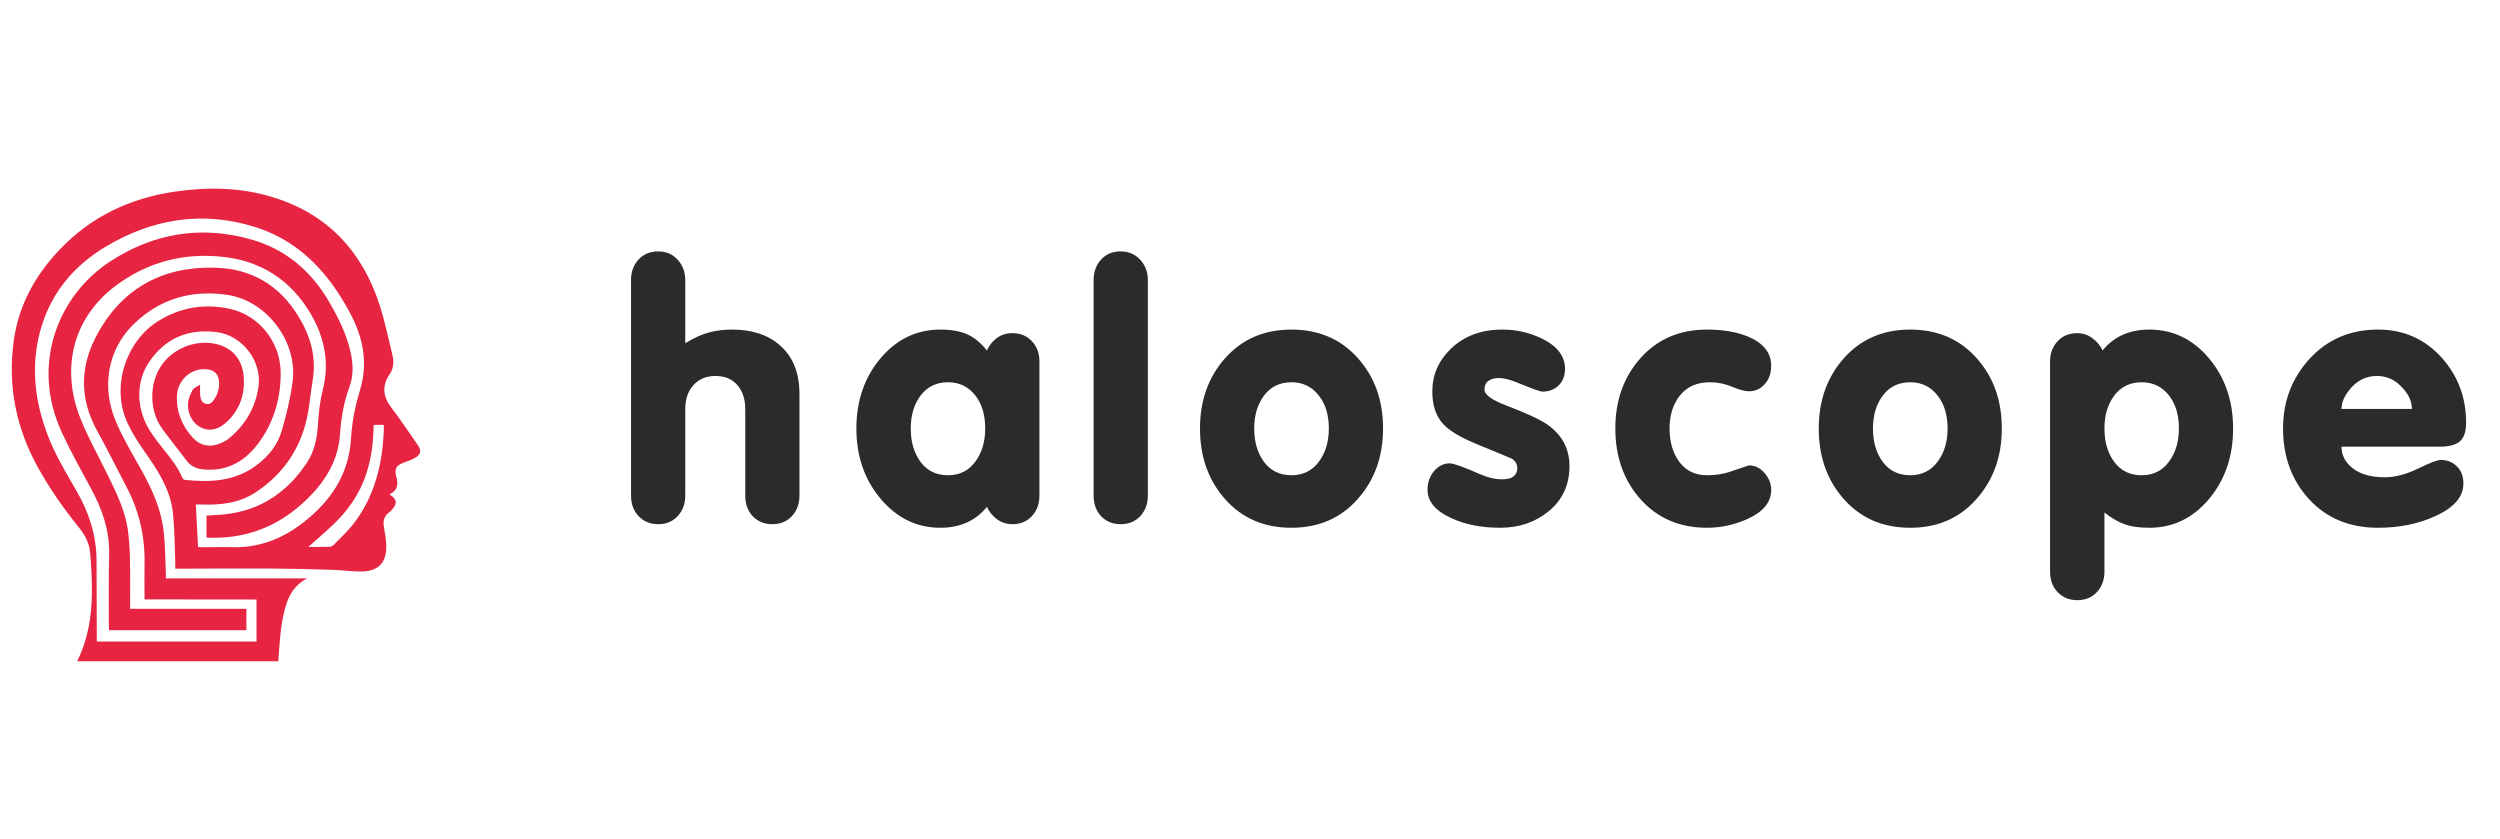 <?xml version="1.0" encoding="UTF-8"?> <svg xmlns="http://www.w3.org/2000/svg" width="158" height="53" viewBox="0 0 158 53" fill="none"><g clip-path="url(#clip0_142_28)"><path d="M19.418 36.553C18.273 37.133 18.017 38.246 17.824 39.344C17.684 40.139 17.661 40.958 17.584 41.793C13.383 41.793 9.143 41.793 4.903 41.793C4.903 41.777 4.887 41.754 4.895 41.746C5.56 40.402 5.792 38.962 5.808 37.483C5.816 36.64 5.769 35.797 5.7 34.962C5.653 34.358 5.382 33.825 5.003 33.356C4.021 32.139 3.123 30.866 2.365 29.483C1.011 27.009 0.485 24.385 0.864 21.57C1.173 19.288 2.226 17.395 3.773 15.773C5.769 13.673 8.23 12.528 11.03 12.114C13.135 11.804 15.239 11.836 17.298 12.48C20.717 13.546 22.915 15.9 24.013 19.343C24.338 20.369 24.555 21.435 24.81 22.477C24.911 22.89 24.864 23.304 24.625 23.654C24.099 24.425 24.222 25.109 24.772 25.817C25.344 26.556 25.847 27.343 26.389 28.107C26.644 28.465 26.613 28.719 26.234 28.934C26.002 29.069 25.739 29.157 25.483 29.252C25.058 29.411 24.934 29.61 25.027 30.071C25.027 30.079 25.035 30.087 25.035 30.103C25.189 30.58 25.151 30.994 24.617 31.24C24.694 31.304 24.748 31.344 24.795 31.375C25.035 31.566 25.081 31.789 24.903 32.051C24.818 32.171 24.718 32.282 24.602 32.37C24.269 32.616 24.191 32.934 24.269 33.34C24.338 33.698 24.393 34.063 24.408 34.429C24.462 35.487 23.959 36.083 22.938 36.115C22.288 36.139 21.63 36.028 20.973 36.012C19.704 35.972 18.443 35.94 17.174 35.932C15.247 35.924 13.329 35.932 11.402 35.94C11.309 35.94 11.209 35.94 11.077 35.94C11.077 35.797 11.077 35.686 11.077 35.566C11.038 34.564 11.038 33.562 10.945 32.568C10.829 31.185 10.187 30.055 9.437 28.974C8.926 28.242 8.4 27.495 8.036 26.683C7.023 24.441 7.936 21.57 10.017 20.282C11.402 19.423 12.911 19.176 14.489 19.51C16.346 19.9 17.723 21.586 17.739 23.55C17.746 25.228 17.282 26.787 16.245 28.123C15.379 29.236 14.265 29.801 12.849 29.666C12.423 29.626 12.067 29.475 11.796 29.117C11.294 28.449 10.76 27.789 10.257 27.105C9.452 26 9.413 24.329 10.149 23.176C10.876 22.031 12.354 21.435 13.677 21.745C14.667 21.976 15.317 22.707 15.402 23.797C15.495 24.926 15.147 25.912 14.311 26.683C14.025 26.946 13.7 27.137 13.297 27.153C12.508 27.184 11.828 26.413 11.882 25.506C11.897 25.212 12.029 24.918 12.168 24.656C12.238 24.512 12.439 24.449 12.648 24.306C12.648 24.584 12.632 24.775 12.648 24.958C12.671 25.196 12.733 25.443 12.996 25.522C13.274 25.602 13.429 25.403 13.561 25.204C13.785 24.862 13.878 24.481 13.839 24.075C13.8 23.662 13.553 23.407 13.15 23.351C12.168 23.192 11.247 23.956 11.185 24.982C11.131 26.015 11.495 26.906 12.176 27.654C12.655 28.178 13.251 28.29 13.901 28.027C14.125 27.94 14.35 27.821 14.528 27.662C15.541 26.795 16.183 25.705 16.346 24.345C16.524 22.787 15.309 21.196 13.692 20.989C11.975 20.767 10.512 21.323 9.475 22.803C8.57 24.083 8.586 25.809 9.475 27.224C9.723 27.614 10.002 27.98 10.296 28.346C10.76 28.918 11.224 29.491 11.518 30.183C11.541 30.246 11.619 30.326 11.673 30.326C13.29 30.501 14.868 30.429 16.245 29.379C16.98 28.823 17.553 28.107 17.808 27.216C18.102 26.214 18.35 25.188 18.489 24.147C18.837 21.681 16.919 18.985 14.311 18.628C12.098 18.317 10.125 18.874 8.477 20.457C6.822 22.047 6.365 24.449 7.348 26.699C7.804 27.749 8.392 28.735 8.949 29.729C9.622 30.938 10.187 32.187 10.342 33.578C10.435 34.421 10.443 35.28 10.481 36.131C10.489 36.258 10.481 36.386 10.481 36.553C13.483 36.553 16.447 36.553 19.418 36.553ZM9.135 37.881C9.135 37.149 9.119 36.441 9.135 35.741C9.181 33.992 8.825 32.354 8.013 30.811C7.386 29.618 6.791 28.401 6.133 27.216C5.05 25.252 5.042 23.248 6.056 21.3C7.649 18.238 10.241 16.83 13.584 16.918C15.858 16.973 17.646 17.999 18.868 20.003C19.619 21.228 19.998 22.54 19.766 24.003C19.657 24.672 19.588 25.34 19.48 26.008C19.108 28.202 17.986 29.896 16.176 31.105C15.108 31.813 13.901 31.932 12.663 31.884C12.547 31.877 12.423 31.884 12.377 31.884C12.423 32.799 12.47 33.674 12.516 34.572C12.624 34.58 12.748 34.588 12.872 34.588C13.429 34.588 13.994 34.564 14.551 34.58C16.253 34.652 17.754 34.111 19.116 33.061C20.888 31.701 22.056 30 22.188 27.677C22.249 26.612 22.466 25.602 22.768 24.592C23.008 23.797 23.062 22.978 22.946 22.151C22.768 20.926 22.211 19.86 21.576 18.834C20.261 16.703 18.512 15.097 16.129 14.349C12.802 13.307 9.638 13.816 6.667 15.598C4.609 16.83 3.146 18.604 2.52 20.997C1.947 23.184 2.202 25.324 2.984 27.423C3.464 28.711 4.168 29.872 4.849 31.049C5.63 32.409 6.102 33.857 6.102 35.455C6.102 37.03 6.11 38.612 6.117 40.187C6.117 40.306 6.117 40.417 6.117 40.545C9.506 40.545 12.857 40.545 16.214 40.545C16.214 39.654 16.214 38.787 16.214 37.889C13.855 37.881 11.51 37.881 9.135 37.881ZM19.487 34.564C19.982 34.564 20.4 34.572 20.826 34.556C20.911 34.556 21.019 34.509 21.081 34.445C21.522 33.992 22.002 33.554 22.381 33.053C23.665 31.36 24.16 29.387 24.253 27.28C24.261 27.137 24.253 26.994 24.253 26.851C24.013 26.851 23.828 26.851 23.619 26.851C23.611 26.986 23.603 27.105 23.603 27.224C23.572 28.131 23.441 29.021 23.17 29.88C22.744 31.224 21.963 32.322 20.957 33.252C20.493 33.69 20.013 34.103 19.487 34.564Z" fill="#E72441"></path><path d="M13.05 33.944C13.05 33.507 13.05 33.053 13.05 32.584C13.553 32.544 14.04 32.544 14.528 32.465C16.632 32.147 18.234 31.01 19.41 29.22C19.866 28.52 20.036 27.725 20.091 26.882C20.137 26.151 20.207 25.411 20.385 24.711C20.841 22.954 20.524 21.347 19.634 19.828C18.357 17.665 16.454 16.472 14.025 16.226C11.572 15.971 9.29 16.568 7.286 18.079C4.64 20.075 3.804 23.24 5.088 26.461C5.576 27.686 6.233 28.839 6.814 30.032C7.355 31.145 7.905 32.25 8.083 33.499C8.16 34.087 8.199 34.684 8.214 35.28C8.237 36.33 8.222 37.38 8.222 38.477C10.675 38.477 13.119 38.477 15.572 38.477C15.572 38.946 15.572 39.376 15.572 39.829C12.678 39.829 9.808 39.829 6.891 39.829C6.883 39.718 6.876 39.598 6.876 39.487C6.876 38 6.86 36.505 6.899 35.018C6.93 33.507 6.45 32.163 5.746 30.866C5.119 29.713 4.485 28.568 3.928 27.375C1.885 23.001 3.711 18.612 7.015 16.488C9.746 14.723 12.732 14.246 15.858 15.128C18.009 15.733 19.649 17.093 20.795 19.065C21.39 20.099 21.932 21.164 22.18 22.357C22.327 23.073 22.334 23.797 22.079 24.473C21.723 25.427 21.561 26.405 21.491 27.423C21.39 29.053 20.593 30.373 19.464 31.487C17.715 33.22 15.634 34.063 13.204 33.984C13.174 33.984 13.143 33.984 13.119 33.976C13.104 33.976 13.088 33.96 13.05 33.944Z" fill="#E72441"></path></g><path d="M39.881 31.324V17.692C39.881 17.177 40.038 16.747 40.353 16.403C40.669 16.06 41.084 15.888 41.6 15.888C42.101 15.888 42.509 16.063 42.824 16.414C43.147 16.765 43.308 17.191 43.308 17.692V21.689C43.895 21.338 44.407 21.108 44.844 21.001C45.288 20.886 45.76 20.829 46.262 20.829C47.522 20.829 48.525 21.155 49.27 21.807C50.107 22.523 50.526 23.554 50.526 24.9V31.324C50.526 31.84 50.369 32.27 50.054 32.613C49.739 32.957 49.323 33.129 48.808 33.129C48.306 33.129 47.895 32.961 47.572 32.624C47.257 32.287 47.1 31.854 47.1 31.324V25.846C47.1 25.23 46.935 24.729 46.605 24.342C46.276 23.955 45.81 23.762 45.209 23.762C44.636 23.762 44.174 23.955 43.823 24.342C43.48 24.729 43.308 25.23 43.308 25.846V31.324C43.308 31.84 43.15 32.27 42.835 32.613C42.52 32.957 42.108 33.129 41.6 33.129C41.098 33.129 40.687 32.961 40.364 32.624C40.042 32.287 39.881 31.854 39.881 31.324ZM54.123 27.081C54.123 25.334 54.631 23.855 55.648 22.645C56.672 21.434 57.933 20.829 59.429 20.829C60.103 20.829 60.661 20.926 61.105 21.119C61.556 21.312 61.979 21.656 62.373 22.15C62.516 21.842 62.706 21.595 62.942 21.409C63.236 21.173 63.583 21.055 63.984 21.055C64.486 21.055 64.894 21.223 65.209 21.56C65.531 21.896 65.692 22.322 65.692 22.838V31.324C65.692 31.84 65.535 32.27 65.219 32.613C64.904 32.957 64.493 33.129 63.984 33.129C63.619 33.129 63.289 33.022 62.996 32.807C62.709 32.585 62.502 32.327 62.373 32.033C61.657 32.914 60.676 33.355 59.429 33.355C57.947 33.355 56.69 32.746 55.659 31.528C54.635 30.311 54.123 28.828 54.123 27.081ZM57.56 27.081C57.56 27.933 57.768 28.639 58.183 29.197C58.599 29.756 59.175 30.035 59.913 30.035C60.643 30.035 61.216 29.752 61.632 29.186C62.054 28.621 62.265 27.919 62.265 27.081C62.265 26.243 62.069 25.563 61.675 25.04C61.238 24.453 60.651 24.159 59.913 24.159C59.182 24.159 58.606 24.439 58.183 24.997C57.768 25.549 57.56 26.243 57.56 27.081ZM69.117 31.324V17.692C69.117 17.177 69.274 16.747 69.59 16.403C69.905 16.06 70.316 15.888 70.825 15.888C71.326 15.888 71.738 16.063 72.06 16.414C72.382 16.765 72.544 17.191 72.544 17.692V31.324C72.544 31.84 72.386 32.27 72.071 32.613C71.756 32.957 71.34 33.129 70.825 33.129C70.323 33.129 69.912 32.961 69.59 32.624C69.274 32.287 69.117 31.854 69.117 31.324ZM75.839 27.081C75.839 25.305 76.373 23.819 77.44 22.623C78.514 21.427 79.907 20.829 81.619 20.829C83.337 20.829 84.73 21.424 85.797 22.612C86.871 23.801 87.409 25.291 87.409 27.081C87.409 28.857 86.871 30.347 85.797 31.55C84.73 32.753 83.337 33.355 81.619 33.355C79.9 33.355 78.507 32.757 77.44 31.561C76.373 30.365 75.839 28.871 75.839 27.081ZM79.266 27.081C79.266 27.933 79.474 28.639 79.889 29.197C80.312 29.756 80.888 30.035 81.619 30.035C82.349 30.035 82.925 29.752 83.348 29.186C83.771 28.621 83.982 27.919 83.982 27.081C83.982 26.243 83.781 25.563 83.38 25.04C82.943 24.453 82.356 24.159 81.619 24.159C80.888 24.159 80.312 24.439 79.889 24.997C79.474 25.549 79.266 26.243 79.266 27.081ZM90.221 30.959C90.221 30.486 90.361 30.089 90.64 29.767C90.919 29.444 91.249 29.283 91.628 29.283C91.865 29.283 92.495 29.509 93.519 29.96C94.02 30.182 94.489 30.293 94.926 30.293C95.263 30.293 95.506 30.232 95.656 30.11C95.814 29.981 95.893 29.81 95.893 29.595C95.893 29.344 95.782 29.144 95.56 28.993C94.801 28.671 94.024 28.349 93.229 28.026C92.262 27.618 91.596 27.217 91.231 26.823C90.758 26.322 90.522 25.631 90.522 24.75C90.522 23.697 90.912 22.795 91.693 22.043C92.531 21.234 93.615 20.829 94.948 20.829C95.828 20.829 96.656 21.015 97.429 21.388C98.41 21.86 98.904 22.498 98.911 23.3C98.911 23.737 98.779 24.088 98.514 24.352C98.249 24.617 97.902 24.75 97.472 24.75C97.343 24.75 96.817 24.56 95.893 24.181C95.42 23.987 95.03 23.891 94.722 23.891C94.457 23.891 94.239 23.951 94.067 24.073C93.902 24.188 93.82 24.37 93.82 24.621C93.82 24.943 94.281 25.28 95.205 25.631C96.48 26.118 97.339 26.515 97.783 26.823C98.722 27.482 99.191 28.359 99.191 29.455C99.191 30.63 98.761 31.575 97.902 32.291C97.049 33 96.014 33.355 94.797 33.355C93.608 33.355 92.573 33.147 91.693 32.731C90.712 32.28 90.221 31.689 90.221 30.959ZM102.089 27.081C102.089 25.305 102.622 23.819 103.689 22.623C104.764 21.427 106.16 20.829 107.879 20.829C108.903 20.829 109.766 20.976 110.468 21.27C111.449 21.678 111.939 22.294 111.939 23.117C111.939 23.59 111.803 23.977 111.531 24.277C111.266 24.578 110.933 24.729 110.532 24.729C110.282 24.729 109.931 24.635 109.479 24.449C109.028 24.256 108.559 24.159 108.072 24.159C107.249 24.159 106.615 24.439 106.171 24.997C105.734 25.549 105.516 26.243 105.516 27.081C105.516 27.933 105.723 28.639 106.139 29.197C106.561 29.756 107.141 30.035 107.879 30.035C108.38 30.035 108.839 29.971 109.254 29.842C109.669 29.706 110.095 29.562 110.532 29.412C110.912 29.412 111.241 29.573 111.521 29.895C111.8 30.218 111.939 30.572 111.939 30.959C111.939 31.74 111.435 32.355 110.425 32.807C109.601 33.172 108.753 33.355 107.879 33.355C106.16 33.355 104.764 32.757 103.689 31.561C102.622 30.365 102.089 28.871 102.089 27.081ZM114.945 27.081C114.945 25.305 115.479 23.819 116.546 22.623C117.62 21.427 119.013 20.829 120.724 20.829C122.443 20.829 123.836 21.424 124.903 22.612C125.977 23.801 126.514 25.291 126.514 27.081C126.514 28.857 125.977 30.347 124.903 31.55C123.836 32.753 122.443 33.355 120.724 33.355C119.006 33.355 117.613 32.757 116.546 31.561C115.479 30.365 114.945 28.871 114.945 27.081ZM118.372 27.081C118.372 27.933 118.58 28.639 118.995 29.197C119.417 29.756 119.994 30.035 120.724 30.035C121.455 30.035 122.031 29.752 122.454 29.186C122.876 28.621 123.088 27.919 123.088 27.081C123.088 26.243 122.887 25.563 122.486 25.04C122.049 24.453 121.462 24.159 120.724 24.159C119.994 24.159 119.417 24.439 118.995 24.997C118.58 25.549 118.372 26.243 118.372 27.081ZM129.563 36.126V22.838C129.563 22.337 129.721 21.914 130.036 21.57C130.351 21.227 130.766 21.055 131.282 21.055C131.647 21.055 131.973 21.166 132.259 21.388C132.546 21.602 132.754 21.857 132.882 22.15C133.599 21.27 134.583 20.829 135.837 20.829C137.333 20.829 138.59 21.434 139.607 22.645C140.624 23.855 141.132 25.334 141.132 27.081C141.132 28.843 140.624 30.329 139.607 31.539C138.59 32.749 137.333 33.355 135.837 33.355C135.149 33.355 134.598 33.269 134.182 33.097C133.774 32.932 133.38 32.696 133.001 32.388V36.126C133.001 36.642 132.843 37.071 132.528 37.415C132.213 37.759 131.797 37.931 131.282 37.931C130.781 37.931 130.369 37.762 130.046 37.426C129.724 37.089 129.563 36.656 129.563 36.126ZM133.001 27.081C133.001 27.933 133.208 28.639 133.624 29.197C134.039 29.756 134.615 30.035 135.353 30.035C136.084 30.035 136.657 29.752 137.072 29.186C137.494 28.621 137.706 27.919 137.706 27.081C137.706 26.243 137.509 25.563 137.115 25.04C136.678 24.453 136.091 24.159 135.353 24.159C134.623 24.159 134.046 24.439 133.624 24.997C133.208 25.549 133.001 26.243 133.001 27.081ZM144.288 27.081C144.288 25.362 144.851 23.891 145.975 22.666C147.107 21.441 148.546 20.829 150.293 20.829C151.919 20.829 153.269 21.431 154.343 22.634C155.353 23.78 155.858 25.137 155.858 26.705C155.858 27.278 155.725 27.675 155.46 27.898C155.195 28.119 154.773 28.23 154.193 28.23H147.984C147.984 28.703 148.166 29.111 148.532 29.455C149.019 29.928 149.753 30.164 150.734 30.164C151.364 30.164 152.059 29.981 152.818 29.616C153.584 29.244 154.064 29.061 154.257 29.068C154.665 29.068 155.006 29.204 155.278 29.477C155.55 29.741 155.686 30.103 155.686 30.561C155.686 31.371 155.131 32.04 154.021 32.57C152.918 33.093 151.676 33.355 150.293 33.355C148.503 33.355 147.053 32.757 145.943 31.561C144.84 30.365 144.288 28.871 144.288 27.081ZM147.984 25.846H152.431C152.431 25.373 152.231 24.925 151.829 24.503C151.385 24.009 150.852 23.762 150.229 23.762C150.222 23.762 150.215 23.762 150.207 23.762C149.592 23.762 149.065 23.998 148.628 24.471C148.199 24.936 147.984 25.395 147.984 25.846Z" fill="#2B2B2B"></path><defs><clipPath id="clip0_142_28"><rect width="27" height="31" fill="white" transform="translate(0 11)"></rect></clipPath></defs></svg> 